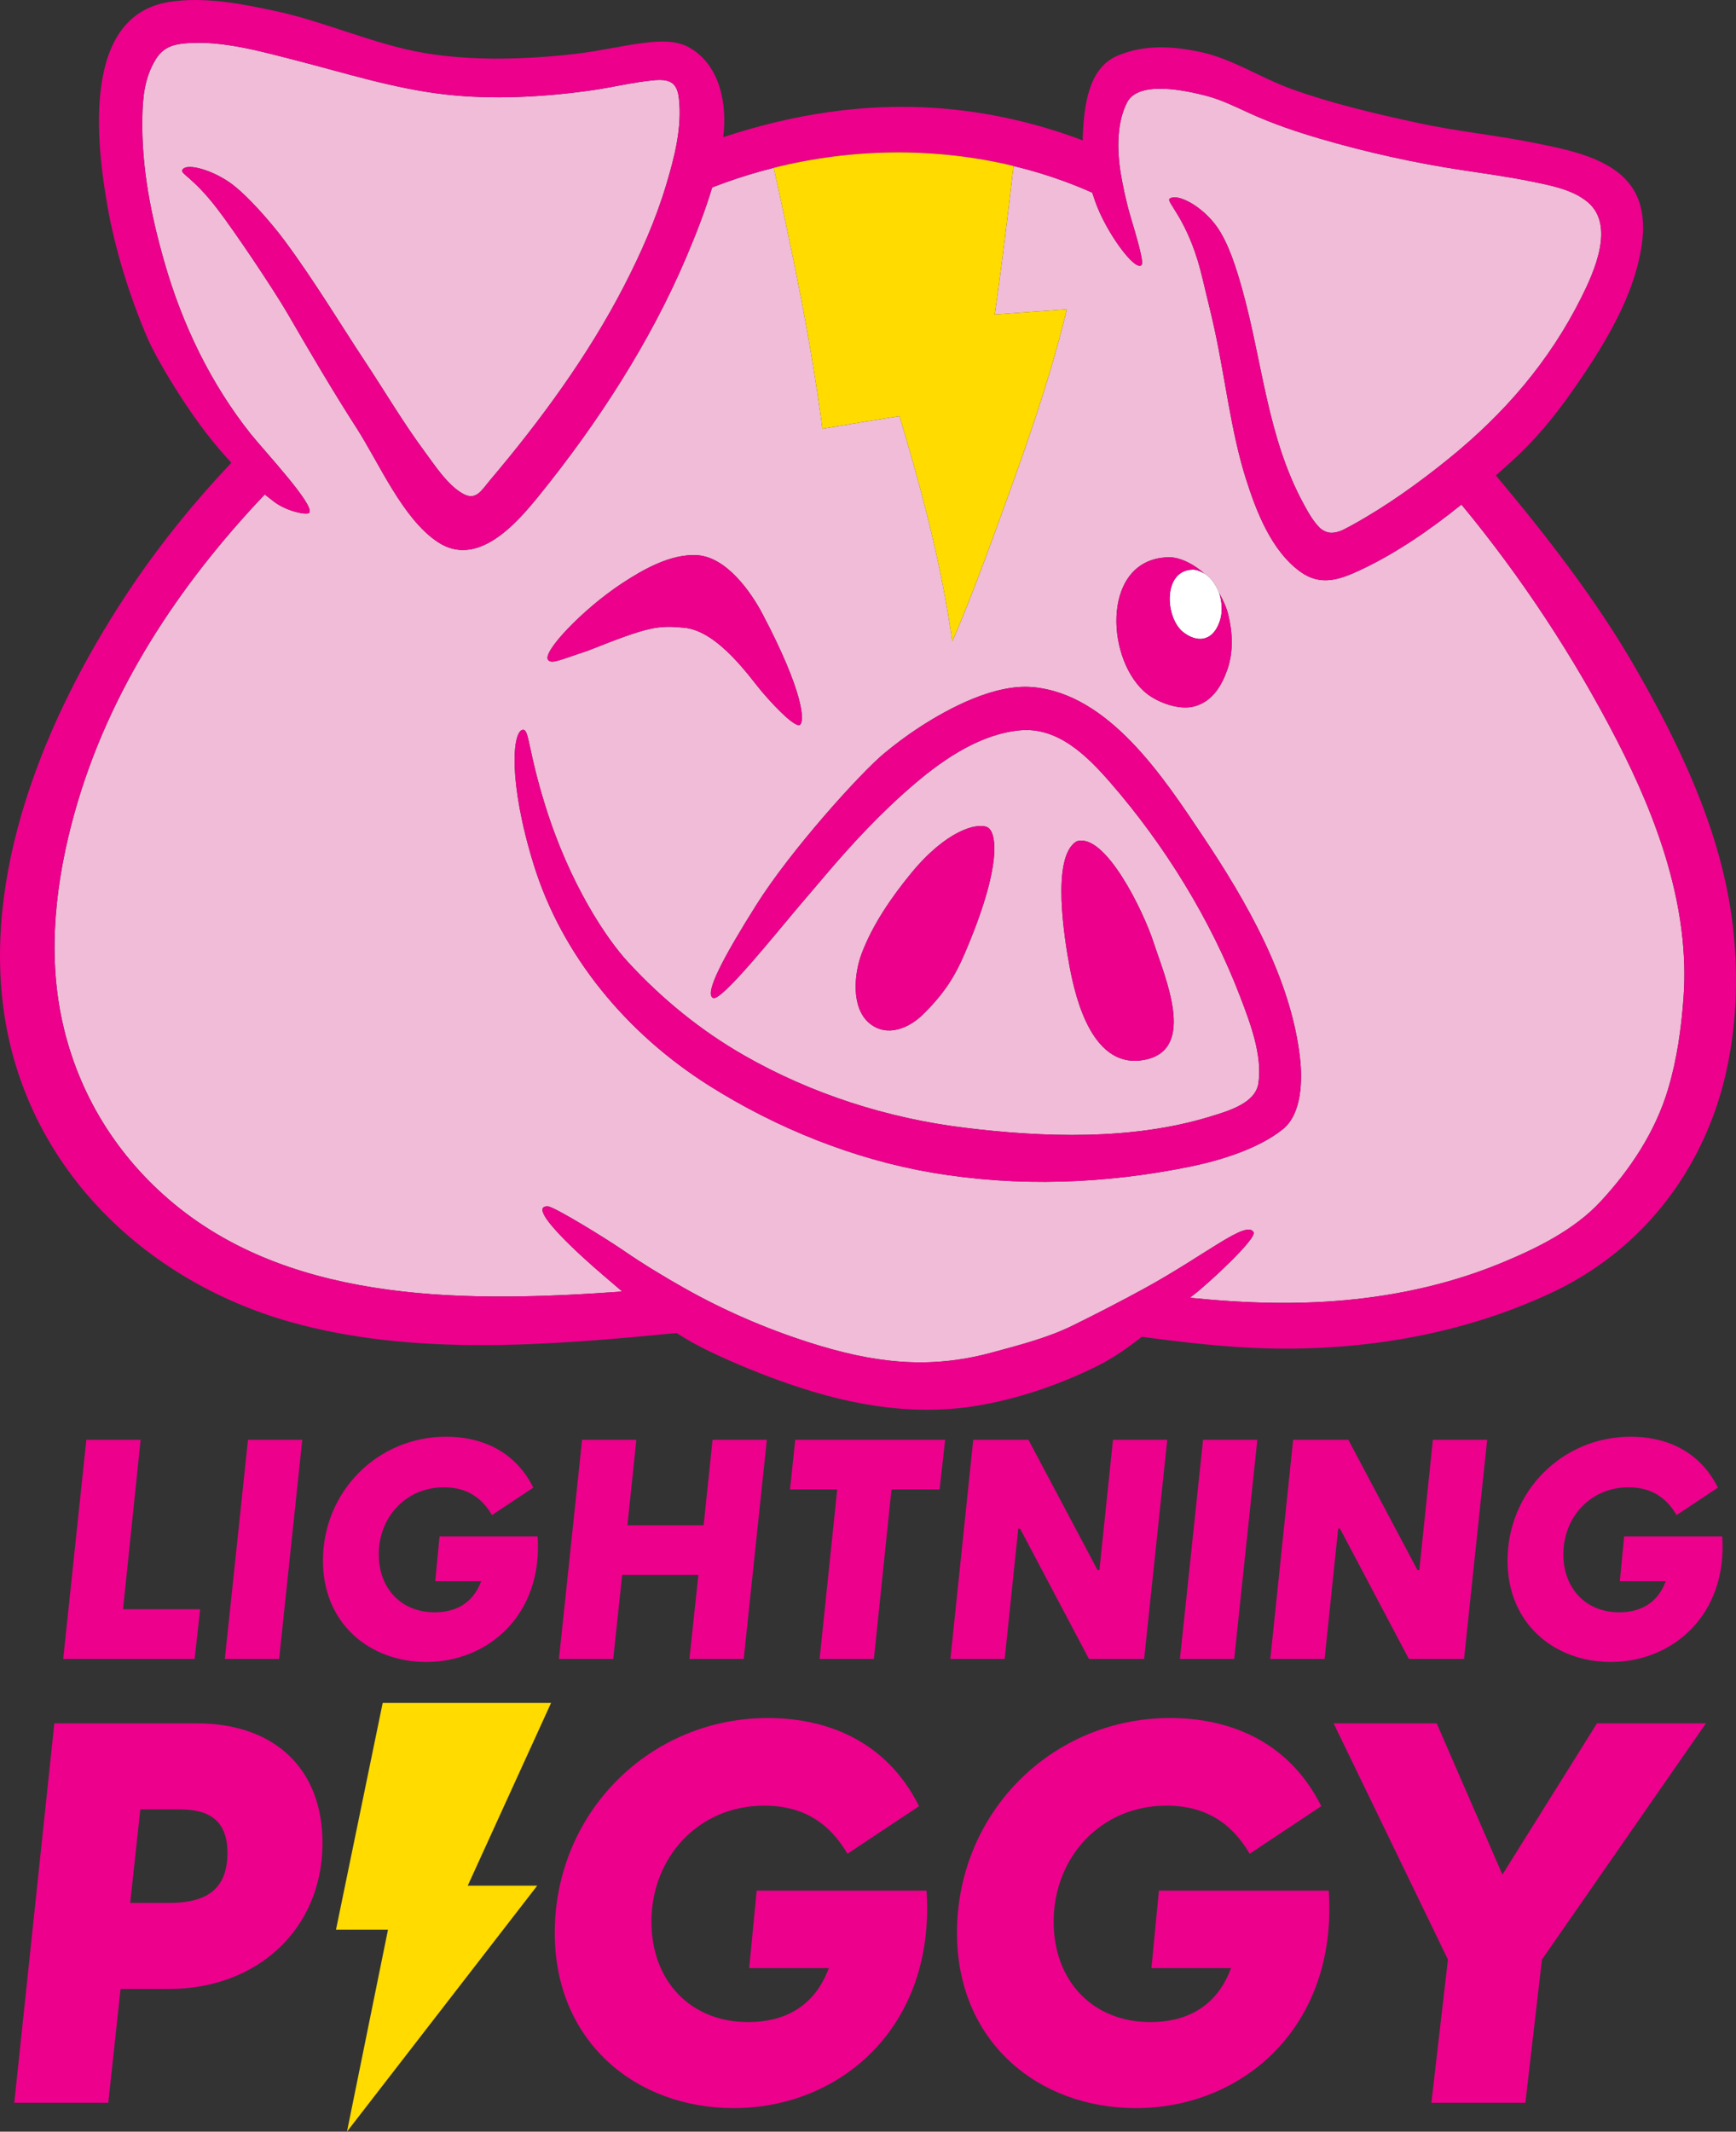 <?xml version="1.0" encoding="utf-8"?>
<!-- Generator: Adobe Illustrator 16.0.0, SVG Export Plug-In . SVG Version: 6.00 Build 0)  -->
<!DOCTYPE svg PUBLIC "-//W3C//DTD SVG 1.1//EN" "http://www.w3.org/Graphics/SVG/1.1/DTD/svg11.dtd">
<svg version="1.1" id="design_3" xmlns="http://www.w3.org/2000/svg" xmlns:xlink="http://www.w3.org/1999/xlink" x="0px" y="0px"
	 width="475.295px" height="583.381px" viewBox="0 0 475.295 583.381" enable-background="new 0 0 475.295 583.381"
	 xml:space="preserve">
<rect x="0" y="0" width="475.295" height="583.381" fill="#333333" stroke="none"/>
<g>
	<path fill="#F0BCD7" d="M47.809,329.594c33.494,27.571,81.565,26.754,122.46,23.878c0.032-0.002,0.063-0.005,0.095-0.007
		c-1.853-1.579-3.721-3.194-5.651-4.842c-4.171-3.56-21.125-18.489-14.792-18.487c1.711,0.001,16.169,8.924,20.741,12.069
		c5.426,3.733,11.182,7.22,16.923,10.449c10.465,5.884,21.768,10.827,33.645,14.647c17.576,5.651,32.852,7.623,50.368,2.847
		c7.784-2.123,15.1-3.964,22.068-7.371c6.104-2.984,14.053-7.091,19.896-10.305c16.795-9.233,27.682-18.621,29.644-15.272
		c1.012,1.725-12.523,14.212-16.421,17.174c-0.337,0.256-0.679,0.523-1.02,0.789c15.142,1.533,30.286,2.04,45.645,0.353
		c13.539-1.487,26.866-4.628,39.487-9.812c9.651-3.965,20.086-9.068,27.284-16.838c8.221-8.87,15.026-19.126,18.518-30.793
		c2.445-8.172,3.623-16.624,4.233-25.118c1.768-24.613-7.17-48.89-18.291-70.44c-11.762-22.792-26.144-44.647-42.52-64.429
		c-8.729,7.015-18.09,13.458-27.936,18.037c-5.53,2.573-10.681,4.28-16.101,0.396c-7.997-5.73-12.141-16.566-14.994-25.577
		c-4.038-12.747-5.686-27.633-8.531-40.661c-0.51-2.331-1.04-4.696-1.636-7.056c-0.953-3.778-1.88-8.227-3.014-11.942
		c-3.69-12.096-8.703-16.167-7.667-16.914c2.131-1.538,8.898,2.016,12.93,7.688c3.235,4.551,5.394,11.639,6.902,17.018
		c5.53,19.721,6.882,40.433,16.71,58.599c1.294,2.393,2.649,4.894,4.596,6.831c0.309,0.307,1.467,1.163,2.751,1.279
		c1.448,0.13,3.035-0.511,3.397-0.689c0.931-0.459,1.922-0.983,2.754-1.442c9.326-5.147,18.11-11.438,26.378-18.137
		c15.223-12.331,27.561-26.583,36.375-44.271c3.415-6.856,9.148-19.494,1.769-25.833c-4.104-3.526-10.192-4.651-15.335-5.708
		c-6.276-1.289-12.614-2.156-18.945-3.113c-13.157-1.988-26.353-4.898-39.125-8.642c-6.488-1.902-12.909-4.071-19.072-6.867
		c-4.081-1.85-7.922-3.809-12.297-4.922c-4.968-1.264-18.256-4.337-21.448,1.869c-2.637,5.125-2.972,12.286-1.645,20
		c0.375,2.185,1.327,7.05,2.57,11.197c1.879,6.265,3.669,12.459,3.06,13.262c-1.593,2.097-9.694-8.7-12.764-17.492
		c-0.259-0.74-0.512-1.498-0.759-2.265c-2.551-1.136-5.146-2.194-7.794-3.161c-4.506-1.645-9.101-3.022-13.757-4.146
		c-0.5,4.346-1.022,8.684-1.545,13.006c-1.116,9.225-2.285,18.458-3.617,27.667c5.089-0.391,10.184-0.734,15.272-1.106
		c1.488-0.109,2.979-0.222,4.466-0.338c-0.345,1.438-0.703,2.873-1.071,4.306c-4.17,16.279-9.736,32.287-15.391,47.847
		c-3.753,10.328-7.534,20.881-11.744,31.237c-1.018,2.505-2.063,4.997-3.137,7.473c-0.374-2.67-0.792-5.329-1.243-7.979
		c-3.093-18.223-7.893-36.006-13.215-53.667c-5.651,0.895-11.298,1.813-16.94,2.763c-0.582,0.098-1.166,0.189-1.748,0.287
		c-0.805,0.136-1.612,0.274-2.418,0.411c-0.173-1.417-0.359-2.83-0.556-4.239c-0.369-2.646-0.77-5.276-1.167-7.875
		c-2.35-15.339-5.402-30.565-8.637-45.74c-0.963-4.52-1.957-9.034-2.951-13.548c-4.582,1.147-9.104,2.52-13.541,4.125
		c-1.113,0.403-2.223,0.817-3.329,1.241c-1.965,6.569-4.529,13.057-7.072,19.052c-9.914,23.368-24.426,45.656-40.348,65.315
		c-6.3,7.779-16.912,19.881-27.764,12.646c-9.58-6.386-16.021-21.6-22.139-31.102c-6.584-10.229-12.873-20.964-18.979-31.486
		c-3.757-6.472-14.418-22.368-19.254-28.649c-6.527-8.478-9.952-9.436-9.521-10.503c0.812-2.008,7.532-0.349,12.848,3.285
		c4.784,3.27,11.821,11.495,15.228,16.09c8.083,10.905,15.686,23.518,21.854,32.828c5.549,8.375,10.654,17.066,16.655,25.136
		c2.804,3.772,5.964,8.7,10.104,11.129c3.726,2.186,5.173-0.781,7.621-3.673c13.807-16.316,26.913-34.182,36.714-53.224
		c4.533-8.807,8.572-17.917,11.428-27.417c2.289-7.617,4.453-15.884,3.508-23.912c-0.53-4.501-2.818-5.243-7.115-4.819
		c-5.554,0.547-11.026,1.905-16.551,2.7c-13.042,1.876-27.358,2.657-40.475,1.145c-14.096-1.626-27.469-5.937-41.159-9.435
		c-9.378-2.396-19.64-5.3-29.4-4.577c-3.87,0.287-6.558,1.143-8.615,4.563c-2.983,4.96-3.487,10.212-3.582,15.905
		C38.737,45.833,41.271,58.662,45,71.706c4.918,17.204,12.71,33.279,23.604,47.006c3.537,4.458,17.903,19.786,16.035,21.642
		c-0.708,0.704-6.185-0.462-9.537-2.991c-0.912-0.688-1.776-1.37-2.61-2.049c-23.51,24.771-42.655,53.584-52.005,86.854
		c-5.195,18.482-7.593,38.406-3.441,57.357C21.396,299.389,32.1,316.663,47.809,329.594z M320.117,152.51
		c3.138-0.032,7.114,2.158,9.583,4.441c0.688,0.427,1.308,0.929,1.739,1.416c1.046,1.178,1.861,2.603,2.334,3.916
		c1.177,2.025,2.061,4.108,2.517,5.977c1.195,4.914,1.412,10.136-0.231,14.904c-1.402,4.068-3.902,8.792-9.114,10.171
		c-4.358,1.153-10.663-1.302-13.778-4.182C302.441,179.237,301.905,152.698,320.117,152.51z M170.217,159.7
		c5.791-3.813,13.423-8.195,20.661-7.753c7.903,0.483,14.587,9.812,17.88,16.062c11.287,21.427,11.592,29.43,10.242,30.361
		c-1.063,0.732-5.555-3.411-10.404-9.068c-3.031-3.537-11.918-16.645-21.284-17.512c-7.273-0.673-9.651-0.348-26.085,6.187
		c-8.227,2.745-10.101,3.767-11.136,2.658C148.247,178.66,159.428,166.806,170.217,159.7z M143.146,199.732
		c1.781-0.178,1.297,5.254,6.172,20.87c6.687,21.42,16.711,36.26,22.569,42.631c9.266,10.078,19.963,18.809,31.825,25.593
		c18.449,10.554,39.208,17.203,60.299,19.795c21.708,2.667,45.71,3.465,66.892-2.914c5.609-1.688,12.826-3.81,13.634-9.252
		c1.135-7.654-2.259-16.524-4.923-23.511c-8.078-21.193-20.804-41.784-35.716-58.884c-6.295-7.218-14.262-15.161-24.643-14.192
		c-10.645,0.993-20.506,7.593-28.461,14.316c-9.317,7.874-17.641,16.836-25.504,26.144c-2.428,2.874-4.908,5.745-7.362,8.649
		c-5.912,6.995-20.472,25.13-22.672,24.146c-2.598-1.162,3.11-11.612,11.69-25.276c9.715-15.473,28.815-36.429,35.06-41.612
		c3.05-2.532,6.219-4.911,9.531-7.075c8.362-5.464,20.786-11.992,31.108-11.115c21.007,1.783,36.002,24.861,46.659,40.773
		c11.894,17.757,24.122,38.944,26.603,60.589c0.703,6.14,0.57,15.412-4.689,19.638c-6.572,5.279-16.941,8.498-25.113,10.176
		c-23.377,4.8-47.366,5.694-70.829,1.716c-21.459-3.639-42.715-12.198-61.188-23.861c-22.635-14.291-40.267-35.656-47.929-60.345
		C138.996,213.648,140.343,200.012,143.146,199.732z M235.894,261.017c3.003-7.981,8.2-15.48,13.468-21.92
		c9.762-11.931,18.09-13.941,20.878-12.747c2.587,1.108,4.445,10.064-6.213,34.816c-2.354,5.466-5.158,10.427-11.395,16.523
		c-3.772,3.686-9.764,6.285-14.546,2.388C232.944,275.885,233.832,266.498,235.894,261.017z M294.824,230.232
		c7.745-2.404,18.191,18.997,21.022,27.716c3.124,9.615,11.673,28.918-2.031,32c-14.571,3.276-19.309-16.432-21.007-25.607
		C291.565,257.63,287.605,234.293,294.824,230.232z"/>
	<path fill="#FFFFFF" d="M324.118,173.141c1.572,1.158,3.622,2.097,5.631,1.566c2.402-0.634,3.553-2.812,4.2-4.687
		c0.756-2.197,0.658-4.604,0.106-6.868c-0.067-0.278-0.176-0.575-0.282-0.87c-0.473-1.313-1.288-2.738-2.334-3.916
		c-0.432-0.487-1.051-0.989-1.739-1.416c-0.99-0.614-2.129-1.067-3.096-1.057C318.21,155.98,318.932,169.32,324.118,173.141z"/>
	<g>
		<path fill="#EC008C" d="M79.628,361.831c33.286,9.353,70.516,6.426,105.604,2.977c2.805,1.794,5.797,3.491,9.104,5.069
			c7.041,3.357,14.357,6.353,21.885,8.943c17.924,6.175,35.572,8.938,53.521,5.499c10.959-2.101,21.232-5.808,30.769-10.521
			c4.156-2.055,8.212-4.898,12.122-7.949c11.604,1.562,23.341,2.913,34.592,3.178c26.548,0.625,53.051-3.852,77.201-15.065
			c21.599-10.03,37.374-27.787,45.251-50.295c5.88-16.805,6.842-36.298,4.289-53.766c-3.482-23.819-14.353-46.496-26.241-67.162
			c-10.619-18.459-24.332-36.135-38.17-52.615c1.539-1.357,3.056-2.718,4.545-4.074c6.135-5.584,11.182-11.67,15.958-18.432
			c7.038-9.966,14.693-21.934,17.975-33.811c2.051-7.428,3.238-16.196-1.348-22.748c-5.476-7.821-17.169-10.023-25.967-11.83
			c-10.81-2.22-21.808-3.252-32.601-5.602c-11.658-2.537-23.297-5.241-34.541-9.275c-8.17-2.932-16.246-8.284-24.818-10.107
			c-7.789-1.656-15.494-2.127-22.897,1.048c-8.091,3.469-9.031,14.155-9.427,21.903c-0.021,0.399-0.009,0.807-0.012,1.211
			c-12.656-4.772-25.934-7.805-39.53-8.806c-20.442-1.505-40.076,1.747-58.882,7.938c0-0.002,0-0.004,0.001-0.007
			c1.09-8.667-0.662-19.512-9.172-24.461c-3.636-2.115-8.362-1.859-12.359-1.359c-6.339,0.792-12.56,2.302-18.911,3.028
			c-13.364,1.529-27.836,2.009-41.129-0.192c-13.697-2.268-27.412-8.619-40.965-11.517C66.147,1.034,55.976-0.97,46.408,0.514
			C22.251,4.262,26.415,39.261,29.409,56.355c2.124,12.123,6.178,25.016,11.011,36.282c2.105,4.907,10.521,19.603,19.243,29.854
			c1.164,1.368,2.38,2.756,3.673,4.161c-9.834,10.402-18.882,21.479-26.867,33.261C14.091,192.924-4.519,235.83,0.97,276.196
			C6.767,318.83,39.086,350.44,79.628,361.831z M20.486,222.168c9.35-33.271,28.495-62.084,52.005-86.854
			c0.833,0.679,1.698,1.362,2.61,2.049c3.353,2.529,8.829,3.694,9.537,2.991c1.868-1.856-12.498-17.185-16.035-21.642
			C57.71,104.985,49.918,88.91,45,71.706c-3.729-13.044-6.263-25.873-6.035-39.419c0.095-5.693,0.599-10.945,3.582-15.905
			c2.057-3.42,4.745-4.276,8.615-4.563c9.761-0.724,20.022,2.18,29.4,4.577c13.69,3.499,27.063,7.809,41.159,9.435
			c13.117,1.513,27.433,0.731,40.475-1.145c5.525-0.794,10.998-2.152,16.551-2.7c4.297-0.423,6.585,0.318,7.115,4.819
			c0.945,8.028-1.219,16.295-3.508,23.912c-2.856,9.5-6.895,18.611-11.428,27.417c-9.801,19.042-22.907,36.908-36.714,53.224
			c-2.448,2.893-3.895,5.859-7.621,3.673c-4.14-2.43-7.3-7.357-10.104-11.129c-6-8.069-11.105-16.761-16.655-25.136
			c-6.168-9.31-13.771-21.923-21.854-32.828c-3.407-4.596-10.444-12.82-15.228-16.09c-5.316-3.634-12.037-5.293-12.848-3.285
			c-0.432,1.068,2.994,2.025,9.521,10.503c4.836,6.281,15.497,22.178,19.254,28.649c6.107,10.522,12.395,21.257,18.979,31.486
			c6.118,9.502,12.559,24.716,22.139,31.102c10.853,7.234,21.464-4.867,27.764-12.646c15.921-19.66,30.434-41.948,40.348-65.315
			c2.543-5.995,5.107-12.482,7.072-19.052c1.106-0.424,2.216-0.838,3.329-1.241c4.437-1.605,8.959-2.978,13.541-4.125
			c21.446-5.369,44.201-5.677,65.644-0.503c4.656,1.124,9.251,2.501,13.757,4.146c2.647,0.966,5.243,2.024,7.794,3.161
			c0.247,0.767,0.5,1.524,0.759,2.265c3.069,8.792,11.171,19.589,12.764,17.492c0.609-0.803-1.181-6.998-3.06-13.262
			c-1.243-4.147-2.195-9.013-2.57-11.197c-1.327-7.714-0.992-14.875,1.645-20c3.192-6.206,16.48-3.133,21.448-1.869
			c4.375,1.113,8.216,3.072,12.297,4.922c6.163,2.796,12.584,4.965,19.072,6.867c12.772,3.744,25.968,6.654,39.125,8.642
			c6.331,0.957,12.669,1.824,18.945,3.113c5.143,1.056,11.23,2.182,15.335,5.708c7.38,6.338,1.646,18.977-1.769,25.833
			c-8.814,17.688-21.152,31.941-36.375,44.271c-8.268,6.699-17.052,12.989-26.378,18.137c-0.832,0.459-1.823,0.983-2.754,1.442
			c-0.362,0.178-1.949,0.819-3.397,0.689c-1.284-0.116-2.442-0.972-2.751-1.279c-1.946-1.937-3.302-4.438-4.596-6.831
			c-9.828-18.166-11.18-38.877-16.71-58.599c-1.509-5.378-3.667-12.466-6.902-17.018c-4.031-5.672-10.799-9.226-12.93-7.688
			c-1.036,0.748,3.977,4.818,7.667,16.914c1.134,3.715,2.061,8.165,3.014,11.942c0.596,2.36,1.126,4.725,1.636,7.056
			c2.846,13.027,4.493,27.914,8.531,40.661c2.854,9.011,6.997,19.847,14.994,25.577c5.42,3.884,10.57,2.177,16.101-0.396
			c9.846-4.579,19.206-11.021,27.936-18.037c16.376,19.782,30.758,41.638,42.52,64.429c11.121,21.551,20.059,45.827,18.291,70.44
			c-0.61,8.494-1.788,16.946-4.233,25.118c-3.491,11.667-10.297,21.923-18.518,30.793c-7.198,7.77-17.633,12.873-27.284,16.838
			c-12.621,5.184-25.948,8.324-39.487,9.812c-15.358,1.688-30.503,1.181-45.645-0.353c0.341-0.266,0.683-0.533,1.02-0.789
			c3.897-2.962,17.433-15.449,16.421-17.174c-1.962-3.349-12.849,6.039-29.644,15.272c-5.844,3.214-13.793,7.32-19.896,10.305
			c-6.969,3.407-14.284,5.248-22.068,7.371c-17.516,4.776-32.792,2.805-50.368-2.847c-11.877-3.82-23.179-8.764-33.645-14.647
			c-5.741-3.229-11.497-6.716-16.923-10.449c-4.571-3.146-19.03-12.068-20.741-12.069c-6.334-0.002,10.62,14.928,14.792,18.487
			c1.931,1.647,3.798,3.263,5.651,4.842c-0.032,0.002-0.063,0.005-0.095,0.007c-40.895,2.876-88.966,3.693-122.46-23.878
			c-15.709-12.932-26.413-30.205-30.764-50.068C12.894,260.575,15.292,240.651,20.486,222.168z"/>
		<path fill="#EC008C" d="M194.088,297.075c18.472,11.663,39.729,20.223,61.188,23.861c23.463,3.979,47.452,3.084,70.829-1.716
			c8.172-1.678,18.541-4.896,25.113-10.176c5.26-4.226,5.393-13.498,4.689-19.638c-2.48-21.645-14.709-42.832-26.603-60.589
			c-10.657-15.912-25.652-38.99-46.659-40.773c-10.322-0.877-22.746,5.651-31.108,11.115c-3.312,2.164-6.48,4.543-9.531,7.075
			c-6.245,5.183-25.345,26.14-35.06,41.612c-8.58,13.664-14.288,24.114-11.69,25.276c2.2,0.984,16.76-17.15,22.672-24.146
			c2.454-2.904,4.934-5.775,7.362-8.649c7.863-9.308,16.187-18.271,25.504-26.144c7.956-6.723,17.817-13.323,28.461-14.316
			c10.381-0.968,18.348,6.975,24.643,14.192c14.912,17.1,27.638,37.69,35.716,58.884c2.664,6.986,6.058,15.856,4.923,23.511
			c-0.808,5.442-8.024,7.563-13.634,9.252c-21.182,6.379-45.184,5.581-66.892,2.914c-21.092-2.592-41.851-9.241-60.299-19.795
			c-11.862-6.784-22.559-15.515-31.825-25.593c-5.858-6.371-15.882-21.211-22.569-42.631c-4.875-15.616-4.391-21.048-6.172-20.87
			c-2.802,0.28-4.15,13.916,3.014,36.998C153.821,261.418,171.453,282.784,194.088,297.075z"/>
		<path fill="#EC008C" d="M161.227,177.976c16.434-6.535,18.812-6.86,26.085-6.187c9.366,0.867,18.253,13.975,21.284,17.512
			c4.849,5.658,9.341,9.8,10.404,9.068c1.351-0.931,1.045-8.934-10.242-30.361c-3.293-6.25-9.977-15.579-17.88-16.062
			c-7.238-0.442-14.87,3.939-20.661,7.753c-10.789,7.105-21.97,18.959-20.126,20.934C151.126,181.743,153,180.721,161.227,177.976z"
			/>
		<path fill="#EC008C" d="M326.944,193.335c5.212-1.379,7.712-6.103,9.114-10.171c1.644-4.769,1.427-9.991,0.231-14.904
			c-0.456-1.869-1.34-3.952-2.517-5.977c0.106,0.295,0.215,0.591,0.282,0.87c0.552,2.264,0.649,4.67-0.106,6.868
			c-0.647,1.875-1.798,4.053-4.2,4.687c-2.009,0.531-4.059-0.408-5.631-1.566c-5.187-3.821-5.908-17.161,2.486-17.247
			c0.967-0.01,2.105,0.443,3.096,1.057c-2.469-2.284-6.445-4.473-9.583-4.441c-18.212,0.188-17.676,26.727-6.951,36.644
			C316.281,192.033,322.586,194.488,326.944,193.335z"/>
		<path fill="#EC008C" d="M313.815,289.948c13.704-3.082,5.155-22.385,2.031-32c-2.831-8.719-13.277-30.12-21.022-27.716
			c-7.219,4.062-3.259,27.398-2.016,34.108C294.507,273.516,299.244,293.224,313.815,289.948z"/>
		<path fill="#EC008C" d="M252.632,277.69c6.237-6.097,9.041-11.058,11.395-16.523c10.658-24.752,8.8-33.708,6.213-34.816
			c-2.788-1.194-11.116,0.816-20.878,12.747c-5.268,6.439-10.465,13.938-13.468,21.92c-2.063,5.48-2.95,14.868,2.192,19.061
			C242.869,283.975,248.86,281.375,252.632,277.69z"/>
		<path fill="#EC008C" d="M53.924,471.636H14.876L3.907,575.475h25.74l3.363-31.151h13.309c23.985,0,41.828-16.234,41.975-39.635
			C88.439,483.922,74.984,471.636,53.924,471.636z M46.174,520.776H35.643l2.779-25.593h10.823c7.751,0,13.162,2.779,13.017,12.287
			C62.114,518.437,54.656,520.776,46.174,520.776z"/>
		<path fill="#EC008C" d="M207.168,517.413l-2.049,21.207h21.792c-4.095,11.116-12.871,14.771-22.083,14.771
			c-15.65,0-26.473-11.114-26.473-27.495c0-17.55,12.871-31.735,30.859-31.735c10.969,0,17.988,4.974,22.815,13.162l19.599-13.017
			c-9.216-18.427-26.033-24.132-41.39-24.132c-32.321,0-58.354,25.887-58.354,58.795c0,29.833,22.23,47.97,48.994,47.97
			c29.104,0,55.283-22.085,52.796-59.526H207.168z"/>
		<path fill="#EC008C" d="M317.293,517.413l-2.049,21.207h21.793c-4.096,11.116-12.869,14.771-22.084,14.771
			c-15.649,0-26.472-11.114-26.472-27.495c0-17.55,12.871-31.735,30.859-31.735c10.968,0,17.989,4.974,22.813,13.162l19.601-13.017
			c-9.216-18.427-26.034-24.132-41.391-24.132c-32.322,0-58.355,25.887-58.355,58.795c0,29.833,22.233,47.97,48.994,47.97
			c29.104,0,55.284-22.085,52.798-59.526H317.293z"/>
		<polygon fill="#EC008C" points="411.344,513.024 393.354,471.636 365.13,471.636 396.426,536.281 391.892,575.475 
			417.633,575.475 422.167,536.281 467.064,471.636 437.229,471.636 		"/>
		<polygon fill="#EC008C" points="23.638,394.033 17.302,453.996 53.283,453.996 54.803,440.398 33.688,440.398 38.502,394.033 		
			"/>
		<polygon fill="#EC008C" points="61.559,453.996 76.423,453.996 82.759,394.033 67.894,394.033 		"/>
		<path fill="#EC008C" d="M116.712,454.841c16.808,0,31.926-12.753,30.49-34.374h-26.858l-1.182,12.247h12.584
			c-2.365,6.419-7.433,8.529-12.754,8.529c-9.037,0-15.287-6.417-15.287-15.879c0-10.136,7.432-18.327,17.821-18.327
			c6.334,0,10.389,2.872,13.175,7.603l11.318-7.517c-5.321-10.641-15.034-13.936-23.902-13.936c-18.667,0-33.7,14.948-33.7,33.951
			C88.418,444.368,101.256,454.841,116.712,454.841z"/>
		<polygon fill="#EC008C" points="203.622,453.996 209.955,394.033 195.091,394.033 192.642,417.427 171.78,417.427 174.23,394.033 
			159.364,394.033 153.031,453.996 167.895,453.996 170.345,431.022 191.206,431.022 188.756,453.996 		"/>
		<polygon fill="#EC008C" points="216.291,407.631 229.212,407.631 224.399,453.996 239.264,453.996 244.078,407.631 
			257.253,407.631 258.773,394.033 217.727,394.033 		"/>
		<polygon fill="#EC008C" points="278.789,418.357 279.296,418.357 298.132,453.996 313.251,453.996 319.585,394.033 
			304.72,394.033 301.004,429.674 300.497,429.674 281.578,394.033 266.46,394.033 260.209,453.996 275.073,453.996 		"/>
		<polygon fill="#EC008C" points="337.912,453.996 344.246,394.033 329.383,394.033 323.048,453.996 		"/>
		<polygon fill="#EC008C" points="388.082,429.674 369.164,394.033 354.045,394.033 347.794,453.996 362.66,453.996 
			366.377,418.357 366.883,418.357 385.719,453.996 400.836,453.996 407.172,394.033 392.305,394.033 388.589,429.674 		"/>
		<path fill="#EC008C" d="M444.673,420.467l-1.185,12.247h12.584c-2.365,6.419-7.433,8.529-12.752,8.529
			c-9.038,0-15.289-6.417-15.289-15.879c0-10.136,7.433-18.327,17.823-18.327c6.334,0,10.387,2.872,13.176,7.603l11.316-7.517
			c-5.32-10.641-15.033-13.936-23.901-13.936c-18.667,0-33.701,14.948-33.701,33.951c0,17.229,12.839,27.702,28.295,27.702
			c16.807,0,31.926-12.753,30.489-34.374H444.673z"/>
	</g>
	<g>
		<path fill="#FFDB00" d="M223.438,105.215c0.398,2.599,0.798,5.229,1.167,7.875c0.197,1.409,0.383,2.821,0.556,4.239
			c0.806-0.137,1.613-0.274,2.418-0.411c0.583-0.098,1.166-0.189,1.748-0.287c5.643-0.949,11.29-1.868,16.94-2.763
			c5.323,17.661,10.122,35.444,13.215,53.667c0.451,2.65,0.869,5.309,1.243,7.979c1.074-2.476,2.12-4.968,3.137-7.473
			c4.21-10.356,7.991-20.909,11.744-31.237c5.654-15.56,11.221-31.567,15.391-47.847c0.368-1.433,0.727-2.868,1.071-4.306
			c-1.487,0.116-2.978,0.229-4.466,0.338c-5.089,0.372-10.184,0.715-15.272,1.106c1.332-9.209,2.501-18.442,3.617-27.667
			c0.522-4.323,1.045-8.66,1.545-13.006c-21.442-5.173-44.197-4.866-65.644,0.503c0.994,4.514,1.987,9.028,2.951,13.548
			C218.036,74.649,221.089,89.875,223.438,105.215z"/>
		<polygon fill="#FFDB00" points="104.776,466.046 91.991,528.102 106.228,528.102 94.996,583.381 147.083,516.059 128.061,516.059 
			150.875,466.046 		"/>
	</g>
</g>
</svg>

